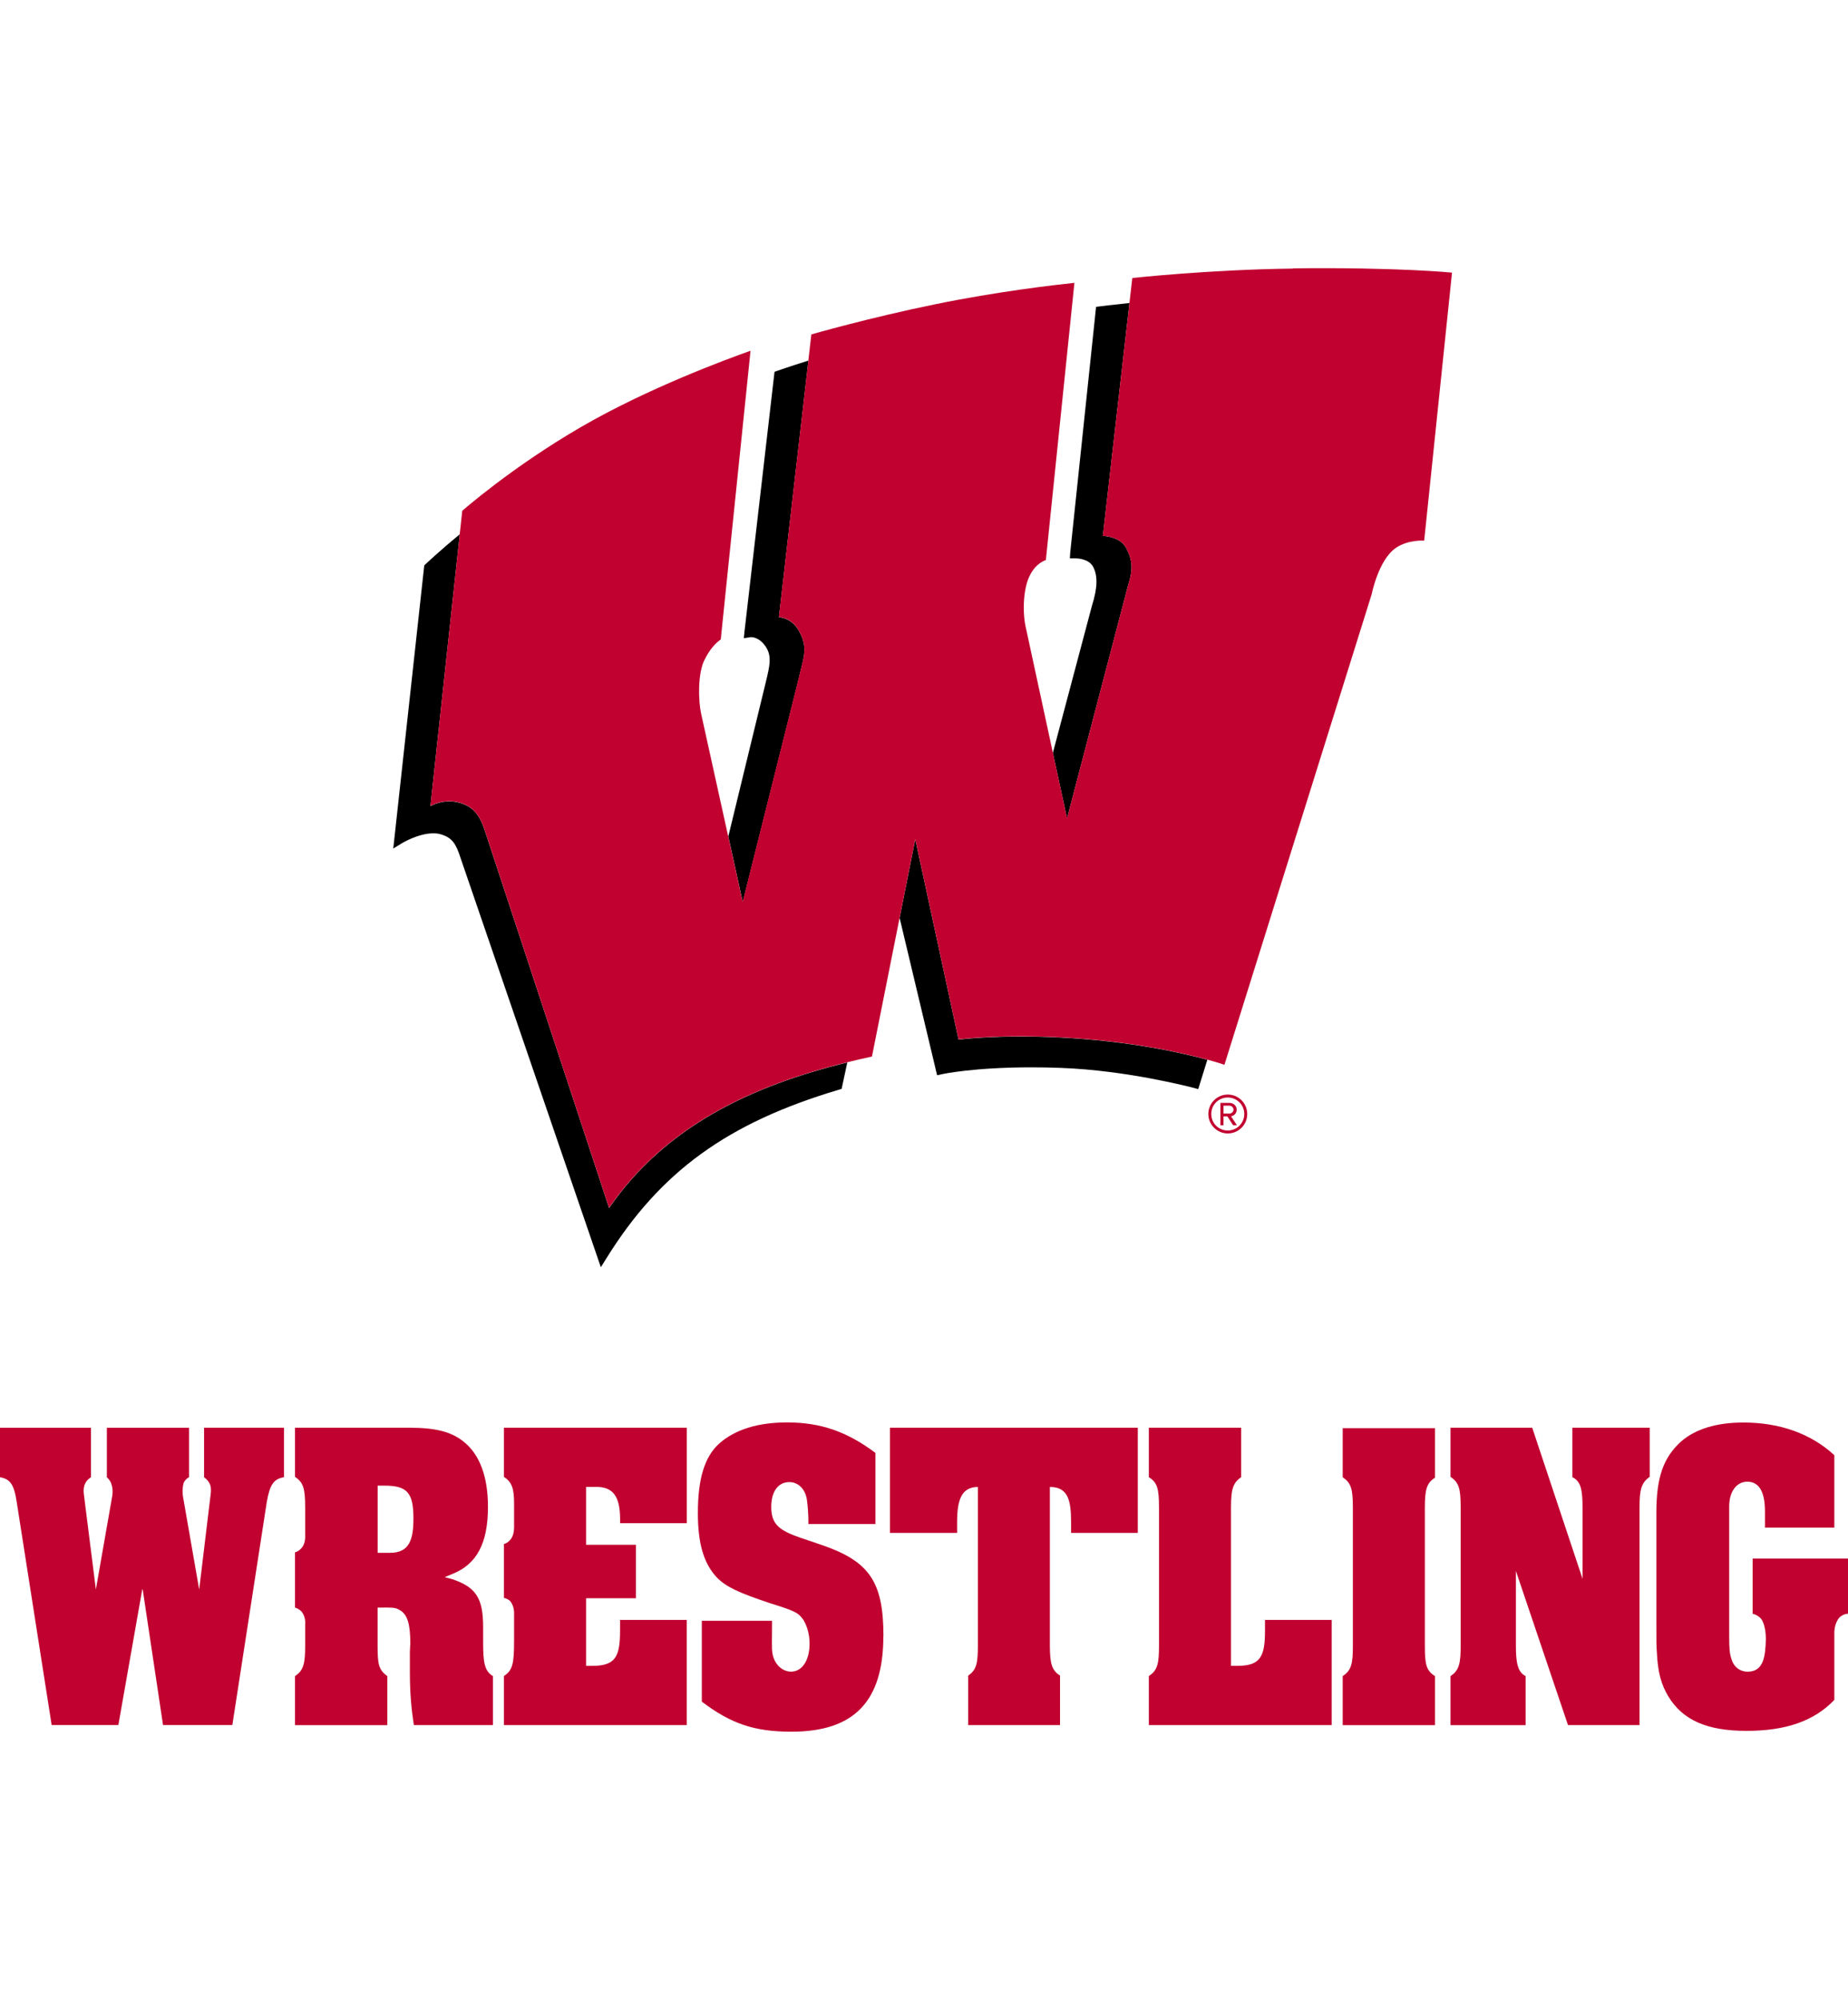 <?xml version="1.0" encoding="UTF-8"?>
<svg id="a" xmlns="http://www.w3.org/2000/svg" viewBox="0 0 332.7 360">
  <defs>
    <style>
      .b {
        fill: #c10230;
      }
    </style>
  </defs>
  <g>
    <path class="b" d="M36.74,256.98h14.39v8.9c-1.83.32-2.54,1.27-3.1,4.46l-6.2,40.15h-12.48l-3.66-24.41h-.08l-4.3,24.41h-12.01l-6.28-40.07c-.48-3.26-1.19-4.21-3.02-4.53v-8.9h16.38v8.9c-1.27.8-1.43,1.99-1.27,3.1,0,0,0,.16,2.15,17.1l2.94-16.78s.24-1.19-.16-2.23c-.16-.56-.56-.96-.8-1.19v-8.9h14.79v8.9c-.32.16-.71.48-.95.96-.32,1.03-.16,2.3-.16,2.38l2.94,16.86,2.07-17.18c.16-1.19,0-2.15-1.19-3.02v-8.9Z"/>
    <path class="b" d="M88.74,301.67v8.83h-14.23c-.48-3.1-.72-5.8-.72-9.78v-3.42c0-.32.08-1.27.08-1.43,0-3.5-.48-5.33-1.99-6.12-.8-.48-1.59-.4-3.42-.4h-.48v6.84c0,3.26.16,4.37,1.75,5.49v8.83h-16.62v-8.83c1.59-1.03,1.83-2.39,1.83-5.49v-3.82c0-.08.16-1.27-.64-2.3-.4-.4-.87-.64-1.19-.72v-9.94c.32-.08.8-.32,1.19-.79.64-.71.64-1.83.64-1.91v-5.33c0-3.5-.32-4.53-1.83-5.57v-8.83h20.67c4.61,0,7.4.72,9.54,2.39,3.02,2.3,4.53,6.36,4.53,11.85,0,6.52-1.99,10.34-6.44,12.09l-1.35.56,1.43.39c4.21,1.43,5.49,3.42,5.49,8.59v2.86c0,3.42.24,5.09,1.75,5.96ZM74.43,273.29c0-4.61-1.11-5.89-5.25-5.89h-1.19v12.09h2.23c3.5,0,4.21-2.39,4.21-6.2Z"/>
    <path class="b" d="M90.73,256.98h32.92v17.18h-12.01v-.64c0-4.21-1.27-5.89-4.3-5.89h-1.83v10.42h8.98v9.62h-8.98v12.17h1.11c4.21,0,5.01-1.67,5.01-6.36v-1.91h12.01v18.93h-32.92v-8.83c1.59-1.03,1.83-2.3,1.83-6.28v-4.93c0-.08.08-1.35-.72-2.3-.32-.32-.8-.48-1.11-.56v-9.7c.32-.08.72-.24,1.11-.72.8-.79.72-2.38.72-2.54v-4.05c0-2.71-.4-3.82-1.83-4.77v-8.83Z"/>
    <path class="b" d="M159.03,294.52c0,11.69-5.25,17.17-16.54,17.17-6.68,0-10.89-1.43-16.14-5.41v-14.55h12.64v.96c0,2.7-.08,3.97.08,4.93.32,1.91,1.75,3.26,3.34,3.26,1.99,0,3.34-1.99,3.34-5.09,0-1.67-.48-3.18-1.11-4.22-.95-1.35-1.51-1.59-6.04-3.02-5.73-1.91-7.87-2.94-9.54-4.61-2.38-2.55-3.42-6.12-3.42-11.61,0-6.12,1.19-10.1,3.82-12.49,2.86-2.54,7-3.82,12.25-3.82,6.04,0,10.81,1.67,15.9,5.49v12.8h-12.08s.08-1.75-.24-4.21c-.24-2.07-1.59-3.34-3.18-3.34-1.99,0-3.26,1.67-3.26,4.45,0,3.1,1.35,4.22,5.25,5.57l3.98,1.35c8.51,2.94,10.97,6.68,10.97,16.38Z"/>
    <path class="b" d="M160.23,256.98h44.61v18.93h-12.01v-1.91c0-3.98-.56-6.36-3.82-6.36v28.47c0,3.5.4,4.53,1.83,5.49v8.9h-16.54v-8.9c1.51-1.03,1.75-2.23,1.75-5.49v-28.47c-3.02,0-3.74,2.46-3.74,6.36v1.91h-12.09v-18.93Z"/>
    <path class="b" d="M227.74,291.57h12.01v18.93h-32.92v-8.83c1.59-1.03,1.83-2.3,1.83-5.49v-24.81c0-3.5-.32-4.53-1.83-5.49v-8.9h16.62v8.9c-1.51,1.03-1.83,2.23-1.83,5.49v28.47h1.11c4.21,0,5.01-1.67,5.01-6.36v-1.91Z"/>
    <path class="b" d="M241.73,257.06h16.62v8.91c-1.51.95-1.83,2.14-1.83,5.41v24.89c0,3.26.24,4.45,1.83,5.41v8.83h-16.62v-8.83c1.59-1.03,1.83-2.3,1.83-5.41v-24.89c0-3.42-.32-4.45-1.83-5.49v-8.83Z"/>
    <path class="b" d="M283.08,256.98h13.92v8.83c-1.51,1.11-1.83,2.23-1.83,5.57v39.12h-12.88l-9.38-27.75v13.44c0,3.1.32,4.77,1.75,5.49v8.83h-13.52v-8.83c1.59-1.03,1.83-2.39,1.83-5.49v-24.81c0-3.5-.32-4.53-1.83-5.57v-8.83h14.71l9.06,27.19v-12.8c0-3.26-.32-4.77-1.83-5.49v-8.9Z"/>
    <path class="b" d="M315.52,280.52h17.18v9.94c-.48,0-1.11.24-1.59.72-.96,1.19-.87,2.78-.87,2.86v11.93c-3.66,3.82-8.75,5.57-15.82,5.57s-11.45-1.91-14.07-6.2c-1.27-2.15-1.91-4.3-2.07-8.11-.08-1.19-.08-1.35-.08-5.01v-19.96c0-6.36,1.27-9.94,4.45-12.8,2.55-2.23,6.36-3.42,11.21-3.42,6.52,0,12.17,1.99,16.38,5.88v13.04h-12.49v-2.94c0-3.58-1.11-5.33-3.18-5.33-1.91,0-3.26,1.75-3.26,4.45v23.3c0,2.31.08,3.18.4,4.14.4,1.43,1.51,2.31,2.94,2.31,2.86,0,3.18-2.78,3.26-5.81,0-2.94-.95-3.82-.95-3.82-.48-.48-1.03-.71-1.43-.8v-9.94Z"/>
  </g>
  <g>
    <path d="M172.57,187.12l-7.79-36.04-2.82,14.14,6.75,28.32.89-.2c.06-.01,5.63-1.23,16.11-1.23,1.69,0,3.44.03,5.2.1,12.1.43,23.83,3.56,23.95,3.59l.86.23,1.64-5.28c-4.53-1.24-13.83-3.36-26.47-4.01-11.19-.57-18.31.38-18.31.38Z"/>
    <path d="M109.65,217.43l-22.03-66.89c-.87-2.74-1.66-5.06-4.68-5.99-3.04-.95-5.45.55-5.45.55l5.28-48.93c-3.8,3.13-6.1,5.33-6.15,5.37l-.24.23-5.58,50.96,1.6-.98s2.91-1.76,5.6-1.76c.52,0,1,.06,1.43.2,2.01.62,2.67,1.68,3.53,4.37l25.21,73.53,1.03-1.65c9.68-15.57,21.79-24.34,41.79-30.29l.53-.16,1.02-4.76c-17.26,4.23-32.73,11.5-42.88,26.2Z"/>
    <path d="M143.9,121.69c.89-3.74,1.53-5.13,0-8.02-1.34-2.53-3.67-2.58-3.67-2.58l5.31-46.19c-3.39,1.07-5.52,1.81-5.56,1.83l-.54.19-5.41,46.77-.12,1.18,1.19-.18c.13-.02,1.44-.11,2.65,1.55,1.27,1.76.86,3.49.1,6.62l-6.73,27.7,2.6,11.8,10.19-40.66Z"/>
    <path d="M203.11,105.3c.95-2.99.71-4.64-.39-6.7-1.11-2.09-4.17-2.14-4.17-2.14l4.79-41.92c-3.25.34-5.23.59-5.29.6l-.72.09-4.66,44.27-.06,1h1.02c.24,0,2.36.04,3.15,1.49.88,1.61.82,3.84-.19,7.02l-7.04,26.5,2.55,11.79,11-41.99Z"/>
    <path class="b" d="M232.8,48.34c-15.03.18-28.95,1.7-28.95,1.7l-5.31,46.41s3.06.05,4.17,2.14c1.1,2.07,1.34,3.72.39,6.7l-11,41.99-7.35-34.01c-.68-2.7-.61-6.98.56-9.51.87-1.87,2.12-2.64,2.98-2.96l5.14-49.89c-3.35.35-13.81,1.55-24.99,3.84-12.08,2.47-22.37,5.44-22.37,5.44l-.54,4.68-5.31,46.19s2.34.05,3.67,2.58c1.53,2.89.89,4.28,0,8.02l-10.19,40.66-7.41-33.57c-.66-2.87-.61-7.5.45-9.78.99-2.11,2.14-3.26,3.02-3.87l5.36-51.97c-4.38,1.55-18.54,6.78-30.47,13.7-12.53,7.26-21.43,15.11-21.43,15.11l-5.73,53.13s2.42-1.5,5.45-.55c3.01.93,3.81,3.25,4.68,5.99l22.03,66.89c10.15-14.7,25.62-21.97,42.88-26.2,1.47-.36,2.95-.71,4.45-1.03l7.8-39.12,7.79,36.04s7.12-.96,18.31-.38c12.64.65,21.94,2.77,26.47,4.01,2.01.55,3.09.93,3.09.93l26.5-84.67s1.21-6.18,4.34-8.35c2.23-1.54,5.12-1.32,5.12-1.32l5.01-48.24s-9.8-.99-28.61-.77Z"/>
    <path class="b" d="M221.04,204.01c-1.93,0-3.5-1.57-3.5-3.5s1.57-3.5,3.5-3.5,3.5,1.56,3.5,3.5-1.55,3.5-3.5,3.5M221.04,197.54c-1.65,0-2.97,1.3-2.97,2.97s1.32,2.97,2.97,2.97,2.97-1.34,2.97-2.97-1.32-2.97-2.97-2.97M222,202.53l-1.04-1.59h-.69v1.59h-.56v-4.02h1.63c.68,0,1.3.48,1.3,1.22,0,.89-.79,1.19-1.02,1.19l1.07,1.61h-.69ZM221.34,199.01h-1.07v1.42h1.07c.34,0,.73-.28.73-.69,0-.45-.38-.73-.73-.73"/>
  </g>
</svg>